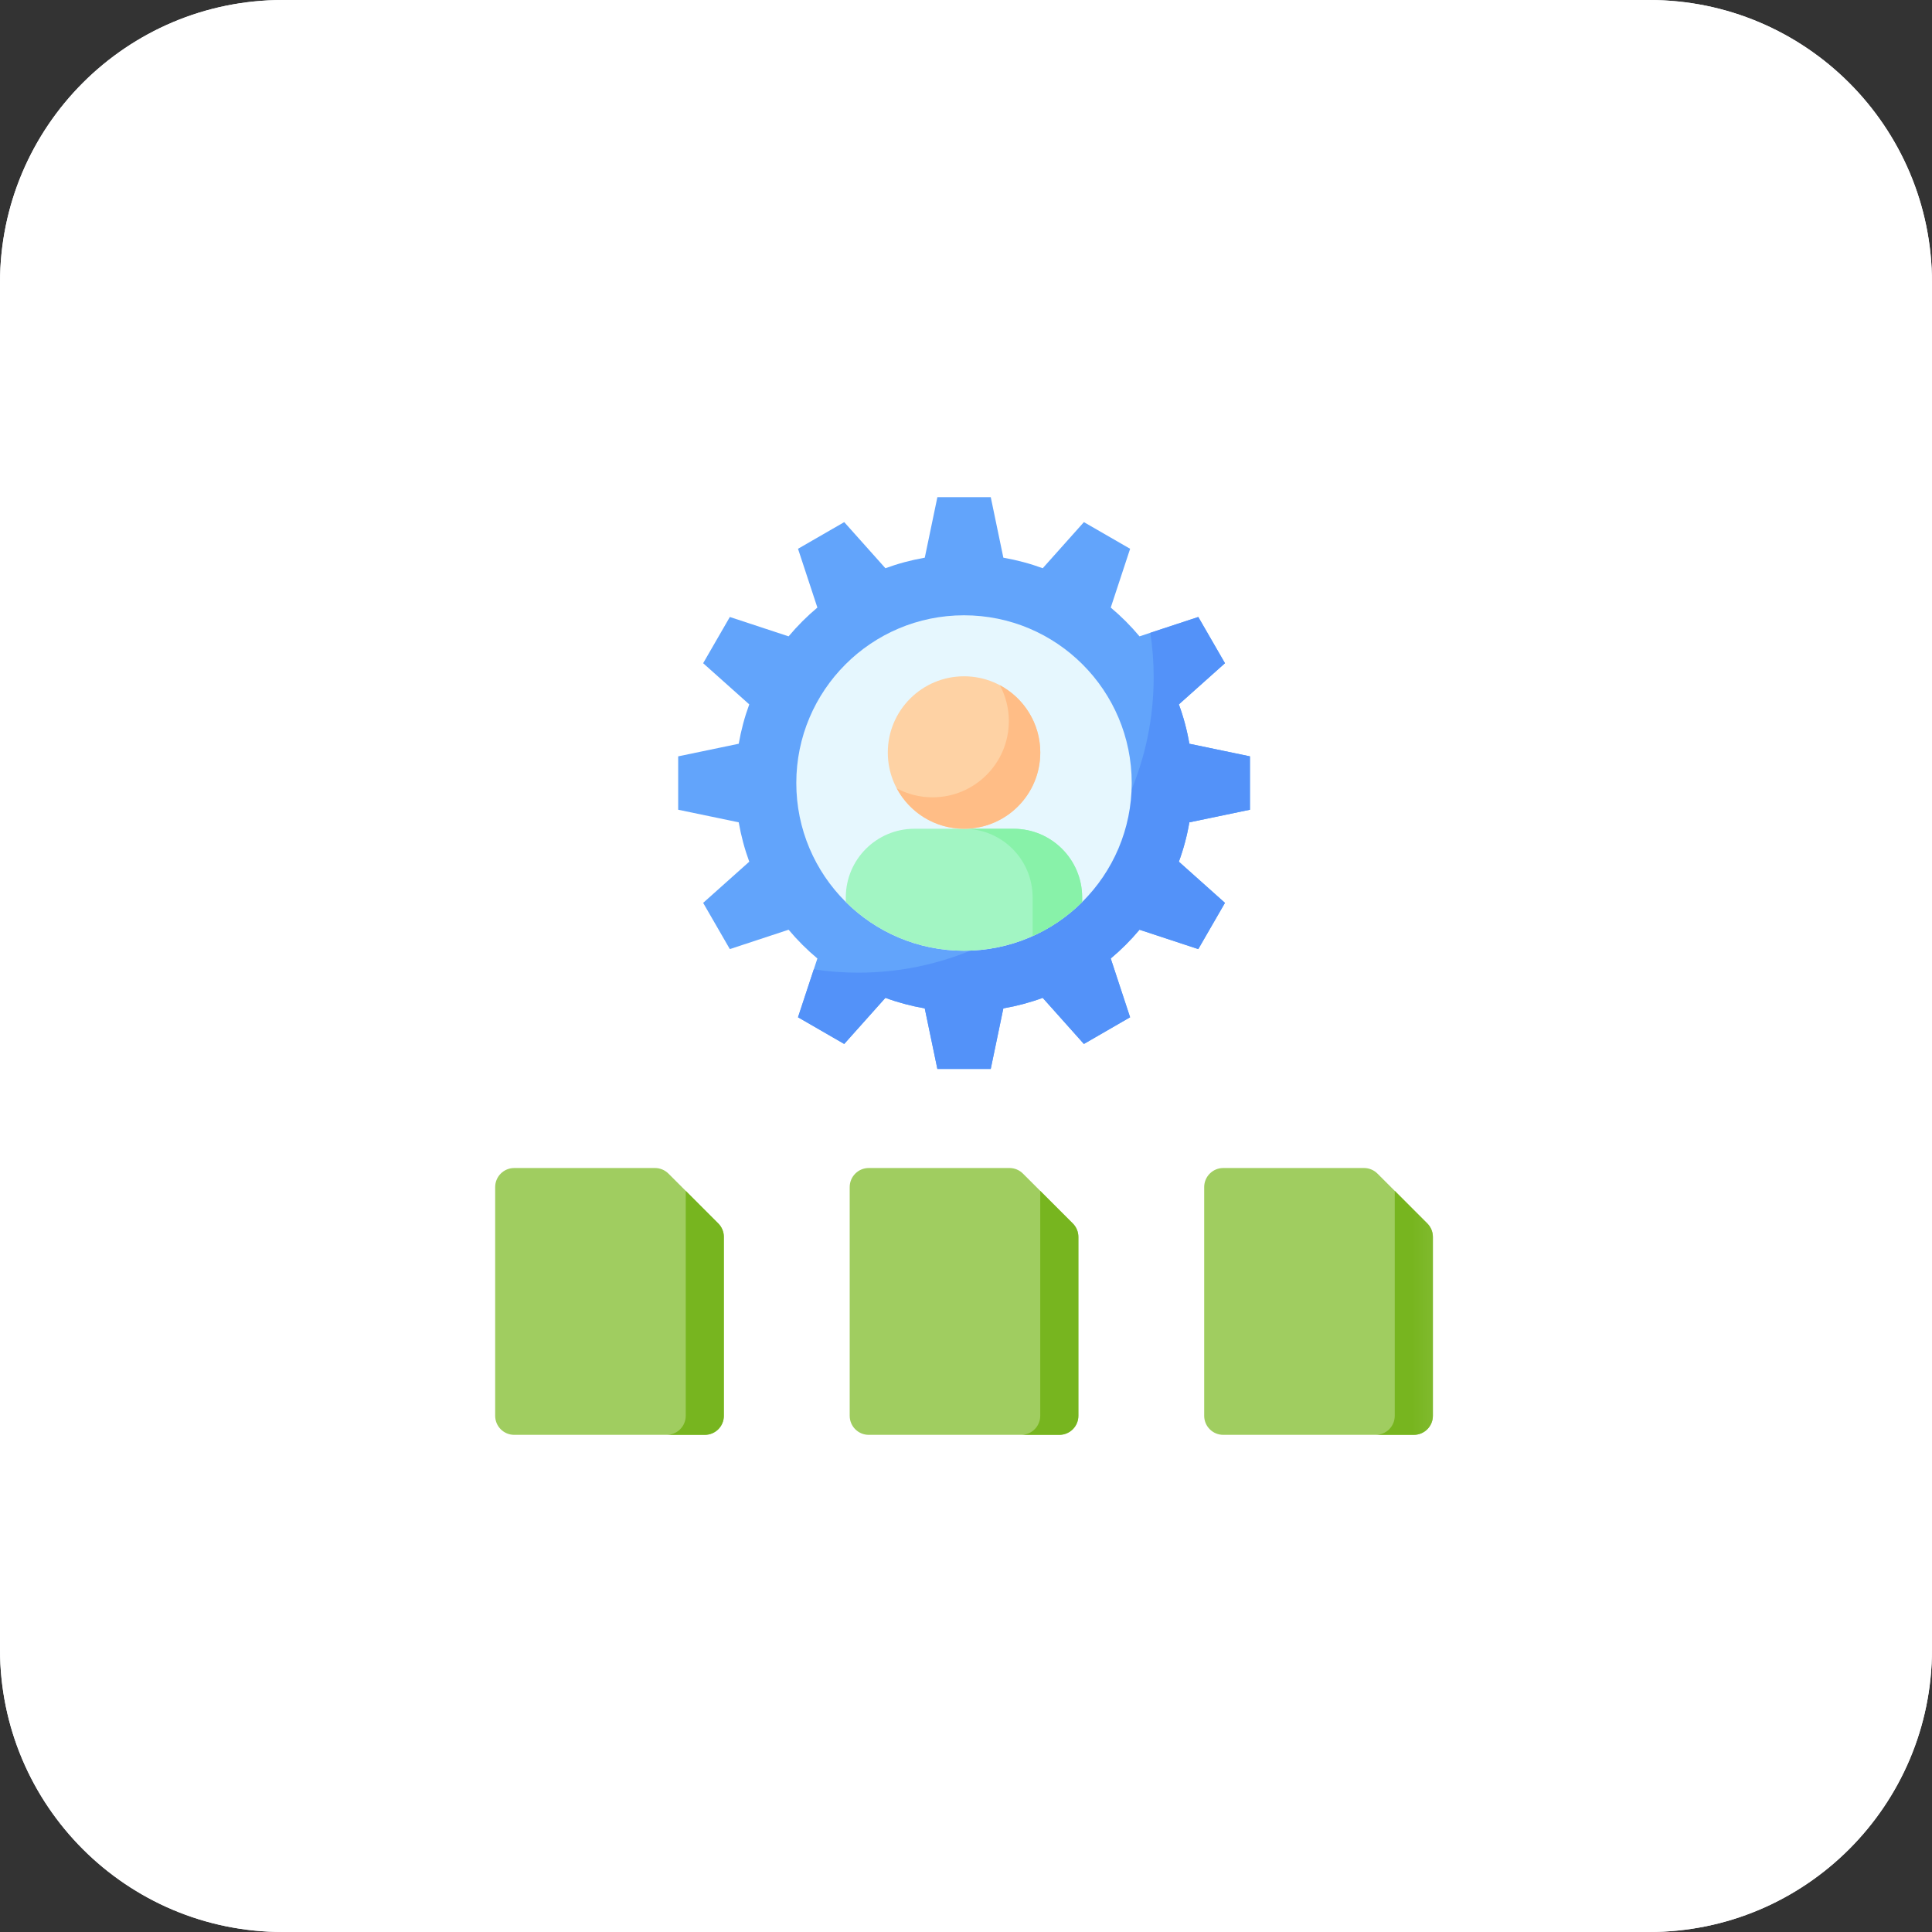 <svg xmlns="http://www.w3.org/2000/svg" width="80" height="80" viewBox="0 0 80 80" fill="none"><rect x="0" y="0" width="80" height="80" fill="#333333" stroke="none"/><path d="M0 11.712C0 5.244 5.244 0 11.712 0H68.288C74.756 0 80 5.244 80 11.712V68.288C80 74.756 74.756 80 68.288 80H11.712C5.244 80 0 74.756 0 68.288V11.712Z" fill="#F8FAFC"></path><path d="M0 11.712C0 5.244 5.244 0 11.712 0H68.288C74.756 0 80 5.244 80 11.712V68.288C80 74.756 74.756 80 68.288 80H11.712C5.244 80 0 74.756 0 68.288V11.712Z" fill="white"></path><g clip-path="url(#clip0_57_1079)"><mask id="mask0_57_1079" style="mask-type:luminance" maskUnits="userSpaceOnUse" x="19" y="20" width="41" height="40"><path d="M19.918 20H59.918V60H19.918V20Z" fill="white"></path></mask><g mask="url(#mask0_57_1079)"><path d="M51.758 33.529V31.319L49.25 30.797C49.153 30.235 49.007 29.69 48.815 29.167L50.724 27.462L49.619 25.548L47.185 26.35C46.824 25.918 46.425 25.52 45.994 25.158L46.796 22.724L44.882 21.62L43.177 23.529C42.654 23.337 42.109 23.191 41.547 23.093L41.025 20.586H38.815L38.293 23.093C37.731 23.191 37.186 23.337 36.663 23.529L34.958 21.62L33.044 22.724L33.846 25.158C33.414 25.52 33.016 25.918 32.654 26.35L30.221 25.548L29.116 27.462L31.025 29.167C30.833 29.69 30.687 30.235 30.589 30.797L28.082 31.319V33.529L30.589 34.051C30.687 34.613 30.833 35.158 31.025 35.681L29.116 37.386L30.221 39.3L32.654 38.498C33.016 38.929 33.414 39.328 33.846 39.689L33.044 42.123L34.958 43.228L36.663 41.319C37.186 41.511 37.731 41.657 38.293 41.755L38.815 44.262H41.025L41.547 41.755C42.109 41.657 42.654 41.511 43.177 41.319L44.882 43.228L46.796 42.123L45.994 39.689C46.425 39.328 46.824 38.929 47.185 38.498L49.619 39.3L50.724 37.386L48.815 35.681C49.007 35.158 49.153 34.613 49.25 34.051L51.758 33.529Z" fill="#62A4FB"></path><path d="M51.757 33.529V31.319L49.249 30.797C49.152 30.235 49.006 29.69 48.814 29.167L50.723 27.462L49.618 25.548L47.633 26.202C47.724 26.803 47.771 27.418 47.771 28.044C47.771 34.8 42.294 40.276 35.539 40.276C34.913 40.276 34.298 40.229 33.697 40.138L33.043 42.123L34.957 43.228L36.662 41.319C37.185 41.511 37.73 41.657 38.291 41.755L38.814 44.262H41.024L41.546 41.755C42.108 41.657 42.653 41.511 43.176 41.319L44.881 43.228L46.794 42.123L45.993 39.689C46.424 39.328 46.823 38.929 47.184 38.498L49.618 39.3L50.723 37.386L48.814 35.681C49.006 35.158 49.152 34.613 49.249 34.051L51.757 33.529Z" fill="#5392F9"></path><path d="M46.862 32.423C46.862 36.259 43.753 39.368 39.917 39.368C36.082 39.368 32.973 36.259 32.973 32.423C32.973 28.588 36.082 25.478 39.917 25.478C43.753 25.478 46.862 28.588 46.862 32.423Z" fill="#E6F7FE"></path><path d="M44.809 37.158C44.809 35.589 43.537 34.317 41.968 34.317H37.864C36.295 34.317 35.023 35.589 35.023 37.158V37.351C36.279 38.598 38.008 39.368 39.916 39.368C41.825 39.368 43.554 38.598 44.809 37.351V37.158Z" fill="#A2F5C3"></path><path d="M41.97 34.318H39.918C41.487 34.318 42.759 35.59 42.759 37.159V38.763C43.527 38.418 44.221 37.938 44.811 37.352V37.159C44.811 35.59 43.539 34.318 41.97 34.318Z" fill="#88F2A9"></path><path d="M43.075 31.161C43.075 32.904 41.662 34.317 39.919 34.317C38.175 34.317 36.762 32.904 36.762 31.161C36.762 29.417 38.175 28.004 39.919 28.004C41.662 28.004 43.075 29.417 43.075 31.161Z" fill="#FED2A4"></path><path d="M41.403 28.374C41.639 28.817 41.774 29.322 41.774 29.858C41.774 31.602 40.36 33.015 38.617 33.015C38.08 33.015 37.575 32.881 37.133 32.645C37.664 33.64 38.712 34.317 39.919 34.317C41.662 34.317 43.076 32.904 43.076 31.161C43.076 29.954 42.398 28.905 41.403 28.374Z" fill="#FFBD86"></path><path d="M58.544 59.414H50.652C50.217 59.414 49.863 59.061 49.863 58.625V49.155C49.863 48.719 50.217 48.365 50.652 48.365H56.481C56.691 48.365 56.891 48.449 57.039 48.597L59.102 50.66C59.25 50.808 59.334 51.008 59.334 51.218V58.625C59.334 59.061 58.98 59.414 58.544 59.414Z" fill="#A0CD60"></path><path d="M59.101 50.66L57.754 49.312V58.625C57.754 59.061 57.401 59.414 56.965 59.414H58.543C58.979 59.414 59.332 59.061 59.332 58.625V51.218C59.332 51.008 59.249 50.808 59.101 50.66Z" fill="#77B51F"></path><path d="M43.865 59.414H35.973C35.537 59.414 35.184 59.061 35.184 58.625V49.155C35.184 48.719 35.537 48.365 35.973 48.365H41.802C42.011 48.365 42.212 48.449 42.359 48.597L44.423 50.66C44.571 50.808 44.654 51.008 44.654 51.218V58.625C44.654 59.061 44.3 59.414 43.865 59.414Z" fill="#A0CD60"></path><path d="M44.422 50.66L43.074 49.312V58.625C43.074 59.061 42.721 59.414 42.285 59.414H43.864C44.3 59.414 44.653 59.061 44.653 58.625V51.218C44.653 51.008 44.57 50.808 44.422 50.66Z" fill="#77B51F"></path><path d="M29.185 59.414H21.293C20.857 59.414 20.504 59.061 20.504 58.625V49.155C20.504 48.719 20.857 48.365 21.293 48.365H27.122C27.331 48.365 27.532 48.449 27.68 48.597L29.743 50.66C29.891 50.808 29.974 51.008 29.974 51.218V58.625C29.974 59.061 29.621 59.414 29.185 59.414Z" fill="#A0CD60"></path><path d="M29.742 50.66L28.395 49.312V58.625C28.395 59.061 28.041 59.414 27.605 59.414H29.184C29.62 59.414 29.973 59.061 29.973 58.625V51.218C29.973 51.008 29.89 50.808 29.742 50.66Z" fill="#77B51F"></path></g></g><defs><clipPath id="clip0_57_1079"><rect width="40" height="40" fill="white" transform="translate(19.918 20)"></rect></clipPath></defs></svg>